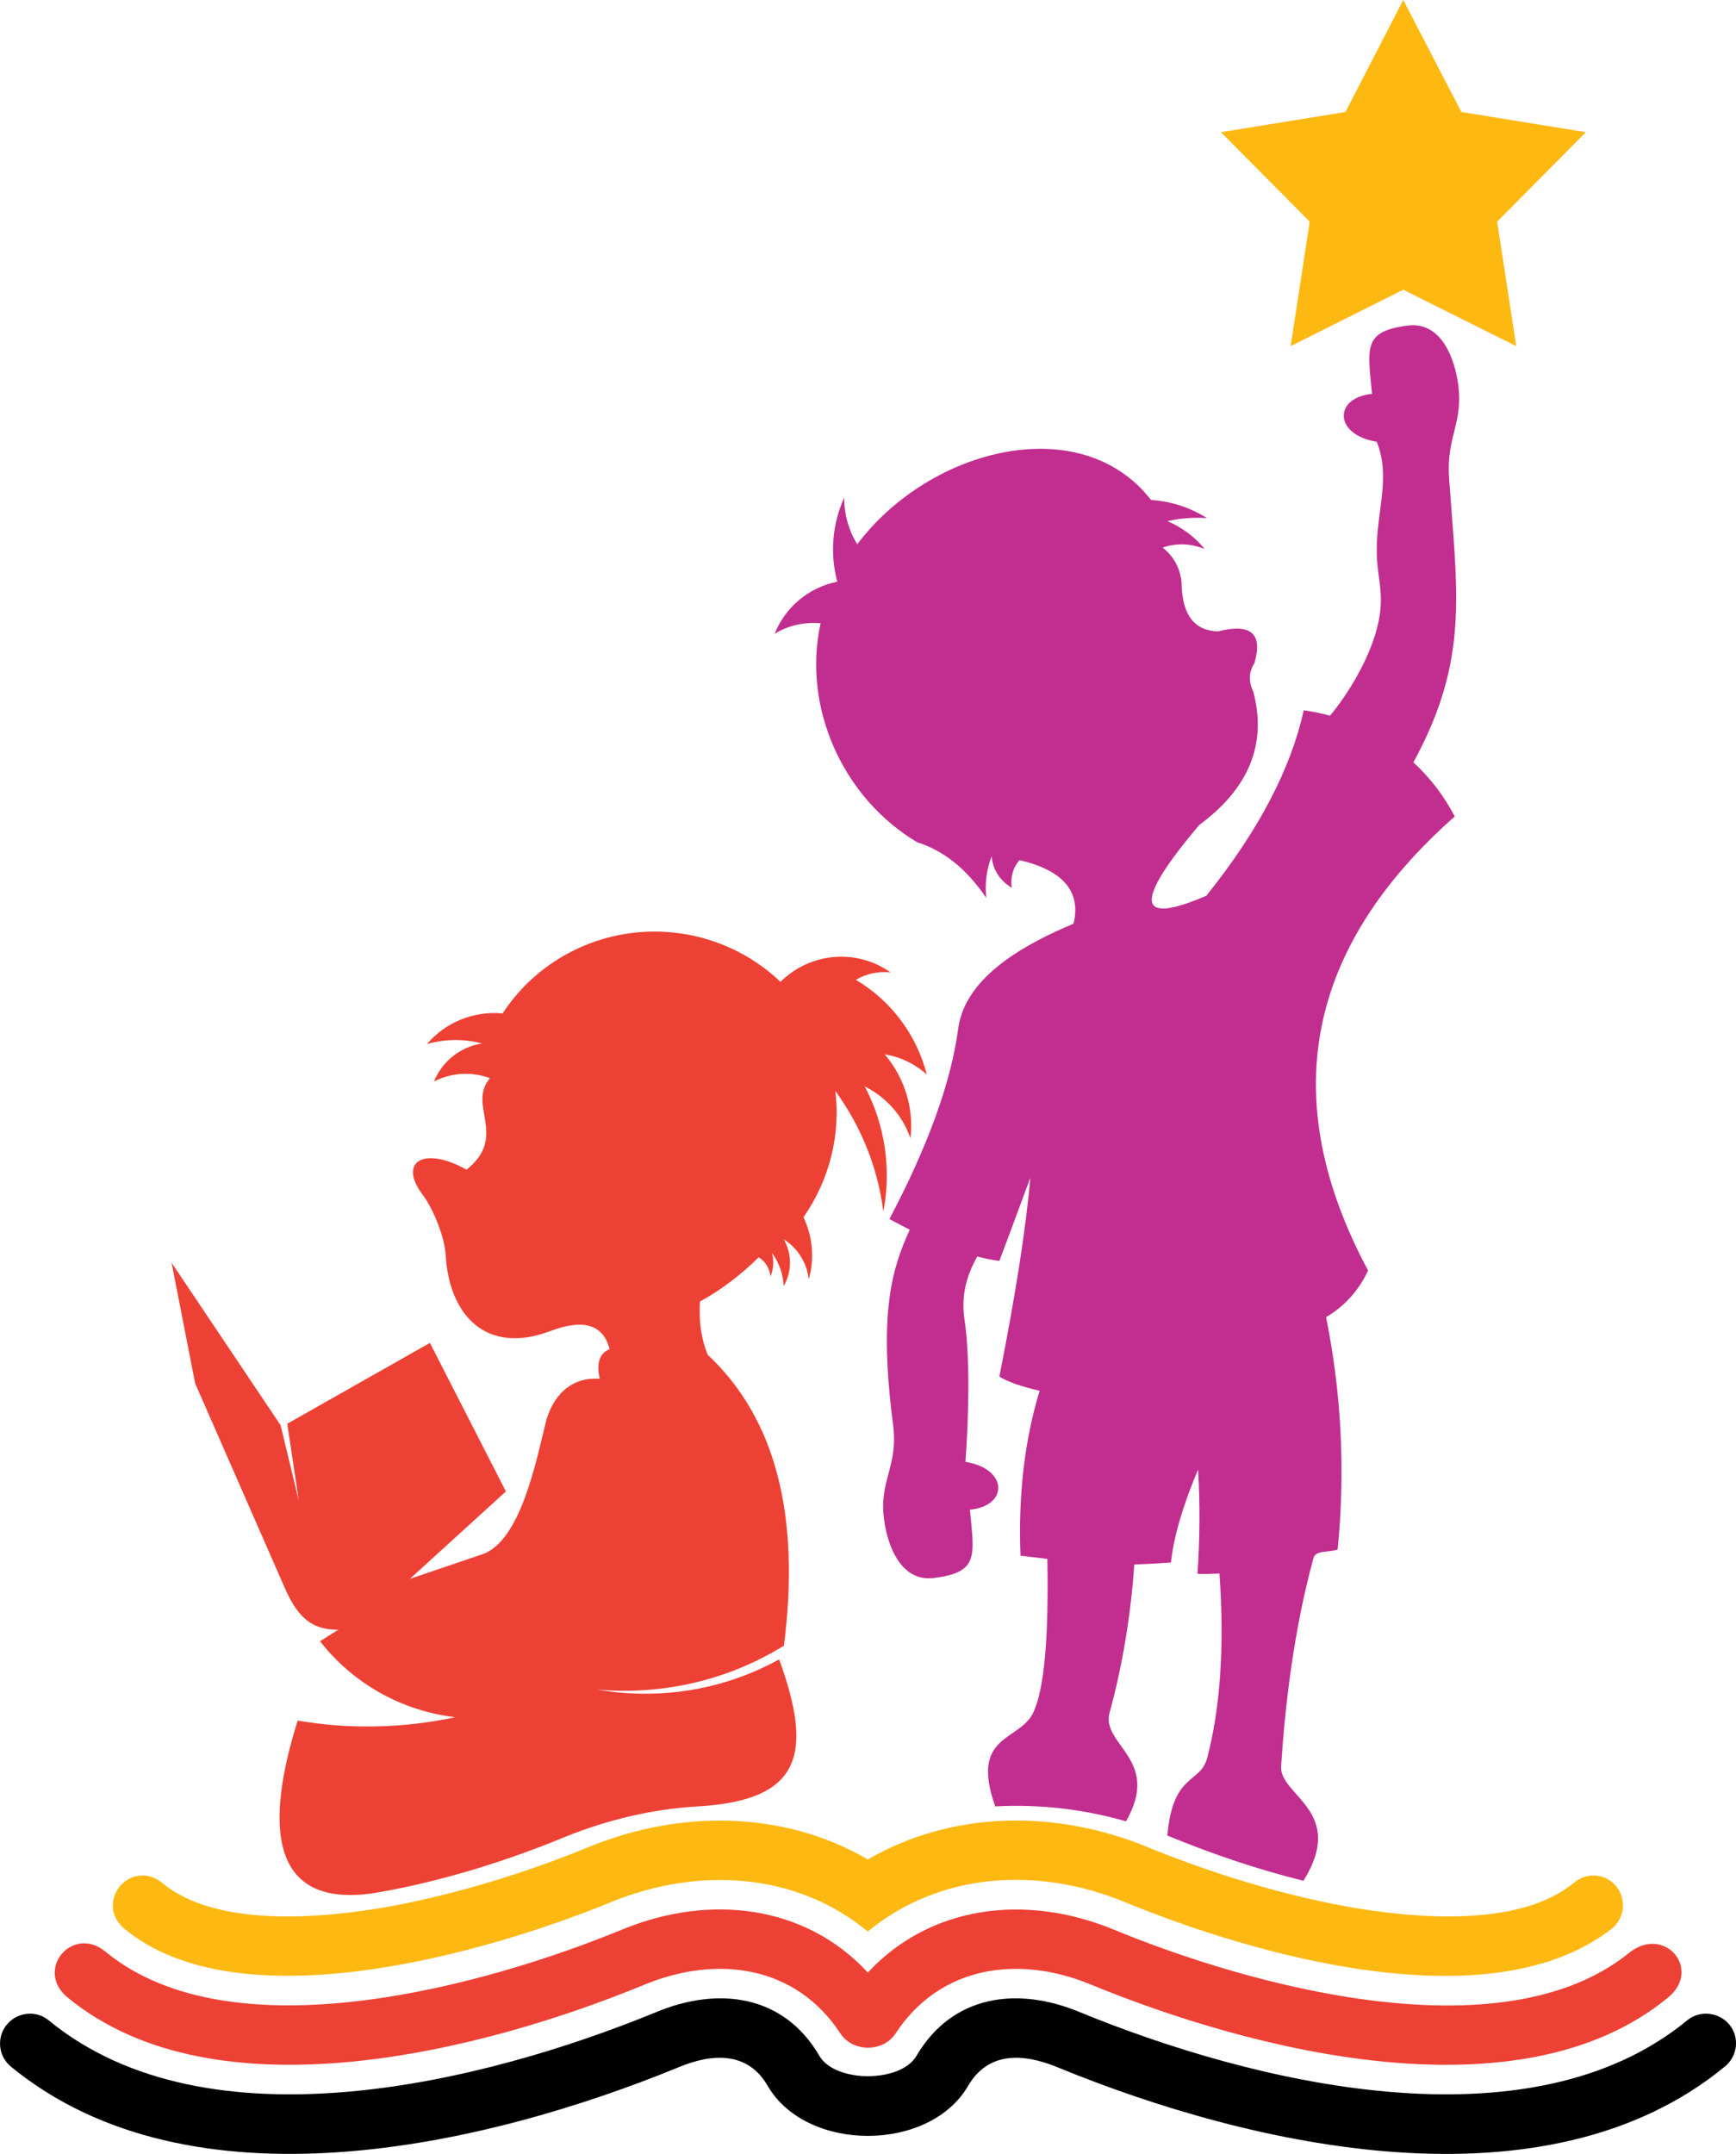 <?xml version="1.0" encoding="utf-8"?>
<!-- Generator: Adobe Illustrator 16.0.0, SVG Export Plug-In . SVG Version: 6.00 Build 0)  -->
<!DOCTYPE svg PUBLIC "-//W3C//DTD SVG 1.1//EN" "http://www.w3.org/Graphics/SVG/1.1/DTD/svg11.dtd">
<svg version="1.1" id="Calque_1" xmlns="http://www.w3.org/2000/svg" xmlns:xlink="http://www.w3.org/1999/xlink" x="0px" y="0px"
	 width="25.799px" height="32px" viewBox="0 0 25.799 32" enable-background="new 0 0 25.799 32" xml:space="preserve">
<g>
	<g>
		<path fill-rule="evenodd" clip-rule="evenodd" d="M0.158,30.7c2.671,2.194,7.036,1.2,9.937,0.008
			c0.491-0.202,1.019-0.233,1.315,0.283c0.576,0.988,2.399,0.988,2.976,0c0.301-0.517,0.822-0.485,1.319-0.283
			c2.896,1.192,7.266,2.187,9.931-0.008c0.19-0.156,0.218-0.438,0.063-0.623c-0.155-0.185-0.435-0.216-0.624-0.063
			c-2.364,1.948-6.482,0.925-9.032-0.122c-0.917-0.381-1.887-0.261-2.423,0.651c-0.234,0.403-1.208,0.403-1.443,0
			c-0.531-0.912-1.505-1.032-2.422-0.651c-2.551,1.047-6.664,2.07-9.033,0.122c-0.186-0.153-0.465-0.122-0.619,0.063
			C-0.054,30.263-0.027,30.544,0.158,30.7L0.158,30.7z"/>
		<path fill-rule="evenodd" clip-rule="evenodd" fill="#EE4135" d="M1.005,29.676c2.21,1.819,6.207,0.786,8.581-0.194
			c1.085-0.445,2.245-0.273,2.9,0.724c0.186,0.287,0.638,0.287,0.823,0.005c0.655-1.002,1.819-1.174,2.899-0.729
			c2.378,0.98,6.372,2.014,8.582,0.194c0.509-0.416-0.054-1.086-0.581-0.662c-1.895,1.53-5.654,0.481-7.663-0.349
			c-1.312-0.538-2.724-0.354-3.649,0.64c-0.921-0.997-2.337-1.178-3.648-0.64c-2.015,0.83-5.791,1.885-7.682,0.33
			C1.075,28.59,0.509,29.27,1.005,29.676L1.005,29.676z"/>
		<path fill-rule="evenodd" clip-rule="evenodd" fill="#FDB812" d="M1.851,28.657c1.722,1.416,5.389,0.356,7.23-0.398
			c1.293-0.529,2.75-0.445,3.816,0.437c1.067-0.882,2.528-0.971,3.821-0.437c1.908,0.785,5.455,1.811,7.253,0.38
			c0.11-0.102,0.168-0.252,0.142-0.402c-0.022-0.158-0.133-0.291-0.284-0.348c-0.158-0.055-0.318-0.019-0.446,0.088
			c-0.811,0.666-2.378,0.521-3.334,0.354c-1.01-0.183-2.046-0.5-2.994-0.889c-1.362-0.56-2.899-0.547-4.157,0.183
			c-1.253-0.729-2.794-0.742-4.153-0.183c-0.947,0.389-1.988,0.706-2.993,0.889c-0.96,0.167-2.528,0.313-3.338-0.354
			c-0.128-0.106-0.284-0.143-0.443-0.088c-0.15,0.057-0.261,0.189-0.287,0.348C1.655,28.404,1.722,28.55,1.851,28.657L1.851,28.657z
			"/>
		<path fill="#EE4135" d="M6.623,18.64c0.049,0.9,0.603,1.497,1.559,1.134c0.492-0.185,0.784-0.096,0.877,0.27
			c-0.15,0.061-0.199,0.208-0.146,0.441C8.479,20.45,8.2,20.751,8.107,21.148c-0.134,0.533-0.368,1.756-0.944,1.945l-1.071,0.363
			l1.426-1.298l-1.129-2.207l-2.12,1.201l0.172,1.147L4.17,21.174L2.55,18.76l0.35,1.792l1.288,2.939
			c0.169,0.394,0.342,0.733,0.842,0.72l-0.274,0.172c0.491,0.631,1.218,1.037,2.011,1.129c-0.771,0.164-1.567,0.183-2.343,0.05
			c-0.381,1.213-0.633,2.886,1.23,2.547c0.935-0.168,1.874-0.459,2.751-0.822c0.633-0.255,1.297-0.411,1.965-0.45
			c1.541-0.088,1.718-0.781,1.209-2.184c-0.823,0.454-1.771,0.608-2.697,0.45c0.97,0.083,1.94-0.141,2.768-0.654
			c0.248-1.942-0.128-3.381-1.133-4.322c-0.094-0.229-0.133-0.49-0.115-0.79c0.314-0.173,0.606-0.394,0.873-0.658
			c0.101,0.062,0.163,0.168,0.176,0.287c0.045-0.115,0.054-0.243,0.019-0.357c0.105,0.146,0.168,0.317,0.177,0.499
			c0.124-0.216,0.124-0.481,0-0.697c0.208,0.132,0.345,0.353,0.372,0.595c0.089-0.309,0.058-0.636-0.079-0.922
			c0.389-0.556,0.553-1.223,0.474-1.876c0.385,0.53,0.633,1.144,0.713,1.792c0.123-0.63,0.025-1.289-0.275-1.858
			c0.319,0.159,0.563,0.433,0.678,0.769c0.054-0.451-0.089-0.901-0.381-1.246c0.23,0.036,0.451,0.141,0.624,0.3
			c-0.15-0.591-0.531-1.099-1.054-1.408c0.155-0.093,0.337-0.128,0.514-0.111c-0.505-0.358-1.195-0.296-1.634,0.141
			c-0.447-0.428-1.045-0.697-1.687-0.741C8.935,13.78,8,14.244,7.469,15.056c-0.429-0.04-0.85,0.132-1.124,0.455
			c0.266-0.075,0.549-0.08,0.818-0.009c-0.318,0.049-0.593,0.265-0.713,0.565c0.257-0.132,0.559-0.15,0.832-0.049
			c-0.345,0.397,0.275,0.861-0.349,1.36c-0.62-0.353-1.036-0.128-0.643,0.384C6.455,17.987,6.61,18.402,6.623,18.64L6.623,18.64z"/>
		<path fill="#C22E8F" d="M21.005,11.326c0.832-1.528,0.651-2.508,0.531-4.211c-0.049-0.64,0.226-0.834,0.128-1.448
			c-0.074-0.454-0.301-0.887-0.743-0.83c-0.664,0.084-0.598,0.322-0.531,1.015c-0.567,0.053-0.576,0.605,0.07,0.711
			c0.213,0.53-0.004,1.024,0,1.625c0,0.437,0.151,0.671-0.022,1.236c-0.137,0.45-0.429,0.918-0.673,1.209
			c-0.128-0.036-0.257-0.062-0.39-0.08c-0.194,0.878-0.678,1.797-1.447,2.754c-1.045,0.451-1.081,0.102-0.106-1.05
			c0.743-0.548,1.01-1.21,0.802-1.986c-0.071-0.146-0.067-0.283,0.018-0.419c0.128-0.437-0.049-0.596-0.54-0.472
			c-0.346-0.009-0.522-0.234-0.541-0.671c0-0.225-0.105-0.437-0.283-0.574c0.204-0.07,0.425-0.062,0.625,0.022
			c-0.146-0.181-0.337-0.322-0.554-0.415c0.195-0.044,0.39-0.058,0.589-0.044c-0.252-0.159-0.536-0.252-0.832-0.27
			c-1.032-1.333-3.277-0.786-4.366,0.658c-0.129-0.208-0.194-0.446-0.194-0.693c-0.178,0.393-0.214,0.834-0.103,1.249
			c-0.421,0.084-0.771,0.375-0.93,0.773c0.203-0.124,0.443-0.177,0.682-0.155c-0.274,1.254,0.332,2.596,1.435,3.253
			c0.395,0.124,0.735,0.397,1.027,0.826c-0.022-0.212,0.004-0.424,0.08-0.618c0.013,0.194,0.128,0.371,0.301,0.468
			c-0.026-0.146,0.014-0.3,0.115-0.41c0.646,0.15,0.916,0.468,0.801,0.944c-0.686,0.287-1.606,0.773-1.713,1.553
			c-0.106,0.804-0.451,1.749-1.023,2.835c0.098,0.053,0.199,0.105,0.302,0.159c-0.262,0.569-0.465,1.232-0.248,2.895
			c0.084,0.637-0.226,0.835-0.128,1.448c0.07,0.455,0.296,0.889,0.739,0.83c0.664-0.084,0.598-0.321,0.531-1.014
			c0.57-0.054,0.575-0.605-0.066-0.711c0.049-0.685,0.07-1.545-0.014-2.115c-0.049-0.327,0.014-0.626,0.19-0.936
			c0.115,0.031,0.222,0.053,0.328,0.066c0.098-0.26,0.252-0.671,0.46-1.236c-0.066,0.76-0.221,1.744-0.46,2.954
			c0.124,0.08,0.323,0.146,0.598,0.212c-0.226,0.74-0.319,1.562-0.284,2.449l0.399,0.048c0.021,1.175-0.045,1.934-0.209,2.282
			c-0.203,0.433-0.947,0.318-0.566,1.395c0.651-0.035,1.311,0.039,1.944,0.222c0.531-0.923-0.377-1.135-0.244-1.616
			c0.195-0.701,0.319-1.488,0.367-2.199c0.183-0.008,0.363-0.017,0.545-0.031c0.04-0.375,0.173-0.838,0.403-1.381
			c0.031,0.516,0.026,1.033-0.009,1.55c0.11,0.005,0.221,0,0.327-0.005c0.075,1.077,0.014,1.991-0.182,2.738
			c-0.105,0.396-0.509,0.211-0.593,1.156c0.013,0.003,0.031,0.013,0.044,0.017c0.638,0.261,1.302,0.487,1.979,0.654
			c0.646-1.037-0.358-1.263-0.332-1.699c0.053-0.831,0.177-1.988,0.482-3.099c0.035-0.12,0.243-0.076,0.358-0.125
			c0.115-1.151,0.058-2.317-0.172-3.451c0.274-0.159,0.491-0.402,0.624-0.693c-1.359-2.538-0.93-4.785,1.288-6.745
			C21.461,11.825,21.253,11.555,21.005,11.326L21.005,11.326z"/>
	</g>
	<polygon fill-rule="evenodd" clip-rule="evenodd" fill="#FDB812" points="20.854,0 21.718,1.664 23.568,1.964 22.249,3.293 
		22.533,5.142 20.854,4.304 19.181,5.142 19.464,3.293 18.145,1.964 19.995,1.664 	"/>
</g>
</svg>
